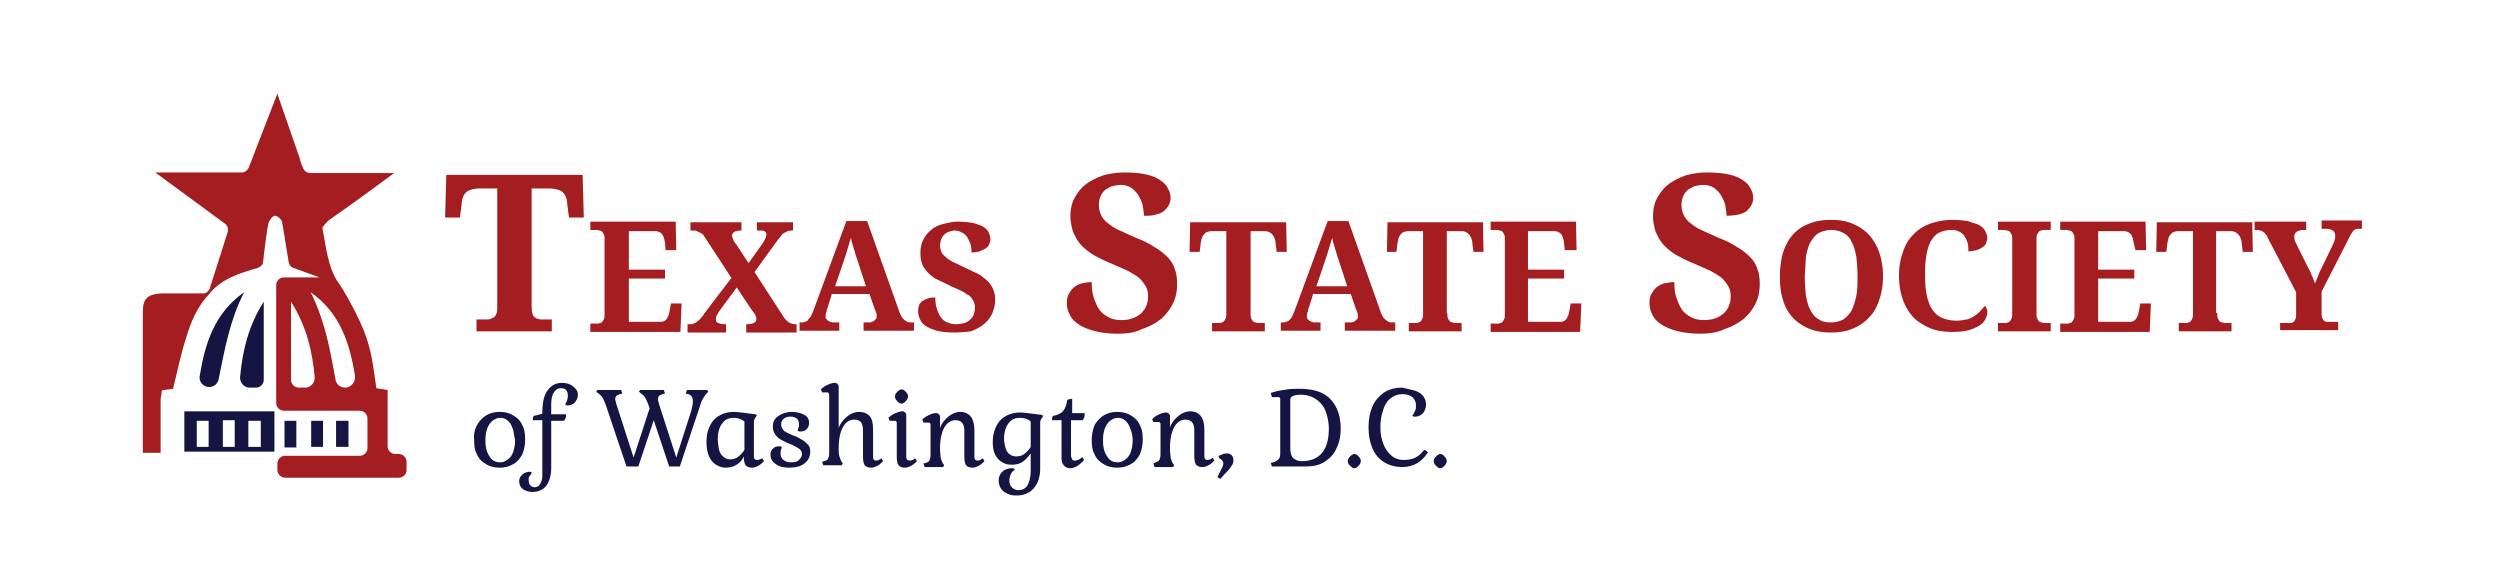 <?xml version="1.0" encoding="UTF-8"?>
<svg xmlns="http://www.w3.org/2000/svg" xmlns:xlink="http://www.w3.org/1999/xlink" xmlns:v="https://vecta.io/nano" viewBox="0 0 421.8 99.2">
  <path d="M89.7 51.5c0 .5 0 .9.1 1.3.1.3.2.6.4.7.2.2.4.3.6.3.2.1.5.1.7.1h1.6v2H80.4v-2H82c.3 0 .5 0 .8-.1l.6-.3c.2-.2.3-.4.4-.7s.1-.7.1-1.3V31.8h-3c-.6 0-1 .1-1.4.2s-.7.3-.9.5-.4.5-.5.8-.2.7-.2 1.1l-.3 2.3h-2.5l.2-7.2h23l.2 7.2H96l-.3-2.3c0-.4-.1-.8-.2-1.1s-.3-.6-.5-.8-.5-.4-.9-.5-.8-.2-1.4-.2h-3v19.7zm16.4 2.8h5.2c.3 0 .5 0 .7-.1s.3-.2.5-.4l.3-.6c.1-.2.1-.5.2-.8l.2-1.2h1.8l-.2 4.8H99.6v-1.4h1.1c.2 0 .4 0 .5-.1.2 0 .3-.1.4-.2s.2-.3.3-.5.1-.5.1-.8V40.5c0-.4 0-.7-.1-.9s-.2-.4-.3-.5a.76.76 0 0 0-.4-.2c-.2 0-.3-.1-.5-.1h-1.1v-1.4H114l.1 4.8h-1.8l-.1-1.2c-.1-.6-.2-1.1-.5-1.5-.3-.3-.6-.5-1.2-.5h-4.4v6.5h6.1V47h-6.1v7.3zm23.2-14.7c0-.2 0-.3-.1-.4s-.2-.2-.3-.2c-.1-.1-.3-.1-.5-.1h-.6-.1v-1.4h6.1v1.4h-.2c-.3 0-.5 0-.7.1l-.6.3c-.2.1-.4.3-.6.6-.2.2-.4.5-.7.9l-3.7 5.1 4.8 7.4c.3.5.7.9 1 1.1.4.2.7.3 1 .3h.3v1.4h-8.5v-1.4h.1c1 0 1.6-.3 1.6-.8v-.3c0-.1-.1-.2-.1-.3-.1-.1-.1-.3-.3-.5-.1-.2-.3-.4-.5-.7l-2.4-3.6-2.8 3.8c-.2.2-.3.5-.5.8s-.2.6-.2.8c0 .3.1.5.4.6.2.1.6.2 1.2.2h.1v1.4H116v-1.4h.2c.3 0 .6 0 .8-.1s.5-.2.7-.4.4-.3.6-.6c.2-.2.4-.5.6-.8l4.5-5.9-4.3-6.6c-.1-.2-.3-.4-.4-.6s-.3-.3-.5-.4l-.6-.3c-.2-.1-.5-.1-.8-.1h-.3v-1.4h8.6v1.4h-.1c-.3 0-.5 0-.7.1-.2 0-.4.1-.5.2l-.2.2c0 .1-.1.2-.1.3 0 .2.1.4.2.7s.3.6.5.8l2.1 3.2 2.2-3.1c.2-.2.3-.5.5-.8.2-.4.3-.7.3-.9zm11 10.2l-.7 2.2c-.1.2-.1.5-.2.7-.1.3-.1.5-.1.7s0 .3.1.4l.3.3c.1.1.2.1.4.2.1 0 .3.1.4.1h1.1v1.4h-6.7v-1.4h.3c.2 0 .4 0 .6-.1s.4-.1.5-.3.3-.3.5-.6l.4-.9 5.6-15.2h3.5l5.4 15.2c.1.4.3.7.4.9s.3.4.5.6c.2.1.3.2.5.3s.4.1.6.1h.5v1.4h-8.5v-1.4h1c.1 0 .3 0 .4-.1a.76.76 0 0 0 .4-.2l.3-.3c.1-.1.1-.3.1-.5s0-.4-.1-.6-.1-.4-.2-.5l-.9-2.6h-6.4zm4.4-5.8l-.3-.9-.3-1-.3-1c-.1-.3-.2-.7-.2-1-.1.3-.2.5-.3.9l-.3 1-.3 1-.3.9-1.5 4.4h5.2l-1.4-4.3zM161 56.1c-1.2 0-2.1-.1-2.9-.3a6.78 6.78 0 0 1-1.9-.8c-.5-.3-.8-.7-1-1.2a3.08 3.08 0 0 1-.3-1.3c0-.4.1-.8.2-1.1.2-.3.4-.6.7-.7.3-.2.6-.3.9-.4s.7-.1 1.1-.1c0 .7.1 1.4.3 2s.4 1 .7 1.4.7.7 1.1.8c.4.2.9.3 1.4.3s1-.1 1.4-.2.7-.3 1-.6.5-.5.6-.9c.1-.3.2-.7.2-1.1s-.1-.8-.3-1.2c-.2-.3-.4-.7-.8-.9s-.8-.6-1.4-.8c-.5-.3-1.2-.5-1.9-.9l-2.3-1.1c-.6-.4-1.1-.8-1.5-1.3s-.7-.9-.8-1.5c-.2-.5-.2-1.1-.2-1.7a4.65 4.65 0 0 1 .5-2.1 5.09 5.09 0 0 1 1.3-1.6c.6-.5 1.2-.8 2-1s1.6-.4 2.5-.4c1 0 1.8.1 2.5.2.7.2 1.3.4 1.7.6.5.3.8.6 1 1s.3.8.3 1.2c0 .3-.1.6-.2.8-.1.3-.3.5-.6.7s-.6.3-1 .5c-.4.1-.9.2-1.4.2 0-.4 0-.8-.1-1.2s-.3-.8-.5-1.2a1.96 1.96 0 0 0-.9-.9c-.3-.2-.8-.4-1.3-.4-.3 0-.7.1-1 .2s-.6.3-.8.5-.4.5-.5.8-.2.6-.2 1 .1.7.2 1 .3.6.7.9c.3.3.7.6 1.3.9l2.1 1 2.3 1.1c.6.4 1.1.8 1.5 1.2s.7.9.9 1.4.3 1.1.3 1.7c0 .8-.2 1.6-.5 2.3s-.8 1.3-1.4 1.8-1.4.9-2.2 1.2c-.8.1-1.8.2-2.8.2zm27.6.2c-1.7 0-3-.2-4.1-.5s-2-.7-2.7-1.2-1.1-1-1.4-1.7c-.3-.6-.4-1.2-.4-1.8s.1-1.2.4-1.6c.2-.4.5-.8.9-1.1s.8-.5 1.3-.6 1-.2 1.6-.2c0 1.1.1 2 .4 2.8s.6 1.5 1 2 1 .9 1.6 1.2 1.3.4 2 .4 1.4-.1 1.9-.3c.6-.2 1-.5 1.4-.8.4-.4.7-.8.9-1.3s.3-1 .3-1.6-.1-1.2-.4-1.7a6.73 6.73 0 0 0-1.1-1.4c-.5-.4-1.2-.8-1.9-1.2l-2.7-1.2c-1.3-.5-2.4-1.1-3.3-1.6-.9-.6-1.6-1.2-2.1-1.8s-.9-1.4-1.2-2.1c-.2-.8-.4-1.6-.4-2.5 0-1.1.2-2.2.7-3.1s1.1-1.7 1.9-2.3 1.8-1.1 2.9-1.5a13.61 13.61 0 0 1 3.6-.5c1.4 0 2.5.1 3.5.3s1.8.5 2.4.9 1.1.8 1.4 1.4c.3.5.5 1.1.5 1.7 0 .4-.1.8-.3 1.2s-.5.7-.8 1c-.4.3-.9.5-1.4.6-.6.2-1.2.2-2 .2 0-.5-.1-1.1-.2-1.7s-.4-1.1-.7-1.7c-.3-.5-.7-.9-1.2-1.3-.5-.3-1.1-.5-1.8-.5-.5 0-1 .1-1.4.2s-.8.4-1.2.6c-.3.3-.6.6-.8 1.1-.2.4-.3.9-.3 1.5 0 .5.1 1 .3 1.5s.5.9.9 1.3c.5.4 1.1.9 1.9 1.3l3.1 1.4c1.3.5 2.3 1 3.2 1.6.9.5 1.6 1.1 2.2 1.7s1 1.3 1.2 2c.3.7.4 1.6.4 2.5 0 1.2-.2 2.3-.7 3.3s-1.1 1.8-2 2.6c-.9.7-1.9 1.3-3.2 1.7-1.1.6-2.5.8-4.1.8zm22.4-3.5c0 .4 0 .7.1.9s.2.4.3.5a.76.76 0 0 0 .4.2c.2 0 .3.1.5.1h1.1v1.4h-8.9v-1.4h1.1c.2 0 .4 0 .5-.1.2 0 .3-.1.4-.2s.2-.3.3-.5.1-.5.1-.9V39h-2.1c-.4 0-.7 0-1 .1s-.5.2-.6.4c-.2.2-.3.3-.4.6-.1.2-.1.5-.2.8l-.2 1.6h-1.7l.1-5H217l.1 5h-1.7l-.2-1.6c0-.3-.1-.5-.2-.8-.1-.2-.2-.4-.4-.6s-.4-.3-.6-.4c-.3-.1-.6-.1-1-.1h-2v13.8zm10.5-3l-.7 2.2c-.1.2-.1.5-.2.7-.1.3-.1.5-.1.7s0 .3.1.4l.3.3c.1.1.2.1.4.2.1 0 .3.1.4.1h1.1v1.4h-6.7v-1.4h.3c.2 0 .4 0 .6-.1s.4-.1.5-.3c.2-.1.3-.3.5-.6l.4-.9 5.6-15.2h3.5l5.4 15.2c.1.4.3.7.4.9s.3.4.5.6c.2.1.3.2.5.3s.4.1.6.1h.5v1.4h-8.5v-1.4h1c.1 0 .3 0 .4-.1a.76.76 0 0 0 .4-.2l.3-.3c.1-.1.1-.3.1-.5s0-.4-.1-.6-.1-.4-.2-.5l-.9-2.6h-6.4zm4.4-5.8l-.3-.9-.3-1-.3-1c-.1-.3-.2-.7-.2-1-.1.3-.2.5-.3.9l-.3 1-.3 1-.3.9-1.5 4.4h5.2l-1.4-4.3zm18.3 8.8c0 .4 0 .7.1.9s.2.4.3.5a.76.76 0 0 0 .4.2c.2 0 .3.1.5.1h1.1v1.4h-8.9v-1.4h1.1c.2 0 .4 0 .5-.1.2 0 .3-.1.4-.2s.2-.3.3-.5.1-.5.1-.9V39H238c-.4 0-.7 0-1 .1s-.5.2-.6.4c-.2.2-.3.3-.4.6-.1.2-.1.5-.2.8l-.2 1.6H234l.1-5h16.1l.1 5h-1.7l-.2-1.6c0-.3-.1-.5-.2-.8-.1-.2-.2-.4-.4-.6s-.4-.3-.6-.4c-.3-.1-.6-.1-1-.1h-2.1v13.8zm13.7 1.5h5.2c.3 0 .5 0 .7-.1s.3-.2.5-.4l.3-.6c.1-.2.1-.5.2-.8l.2-1.2h1.8l-.2 4.8h-15.1v-1.4h1.1c.2 0 .4 0 .5-.1.2 0 .3-.1.4-.2s.2-.3.3-.5.1-.5.1-.8V40.5c0-.4 0-.7-.1-.9s-.2-.4-.3-.5a.76.76 0 0 0-.4-.2c-.2 0-.3-.1-.5-.1h-1.1v-1.4h14.4l.1 4.8h-2l-.1-1.2c-.1-.6-.2-1.1-.5-1.5-.3-.3-.6-.5-1.2-.5h-4.4v6.5h6.1V47h-6.1v7.3zm29 2c-1.7 0-3-.2-4.1-.5s-2-.7-2.7-1.2-1.1-1-1.4-1.7c-.3-.6-.4-1.2-.4-1.8s.1-1.2.4-1.6c.2-.4.5-.8.9-1.1s.8-.5 1.3-.6 1-.2 1.6-.2c0 1.1.1 2 .4 2.8s.6 1.5 1 2 1 .9 1.6 1.2 1.3.4 2 .4 1.4-.1 1.9-.3c.6-.2 1-.5 1.4-.8.4-.4.7-.8.9-1.3s.3-1 .3-1.6-.1-1.2-.4-1.7a6.73 6.73 0 0 0-1.1-1.4c-.5-.4-1.2-.8-1.9-1.2l-2.7-1.2c-1.3-.5-2.4-1.1-3.3-1.6-.9-.6-1.6-1.2-2.1-1.8s-.9-1.4-1.2-2.1c-.2-.8-.4-1.6-.4-2.5 0-1.1.2-2.2.7-3.1s1.1-1.7 1.9-2.3 1.8-1.1 2.9-1.5a13.61 13.61 0 0 1 3.6-.5c1.4 0 2.5.1 3.5.3s1.8.5 2.4.9 1.1.8 1.4 1.4c.3.5.5 1.1.5 1.7 0 .4-.1.8-.3 1.2s-.5.7-.8 1c-.4.3-.9.5-1.4.6s-1.2.2-2 .2c0-.5-.1-1.1-.2-1.7s-.4-1.1-.7-1.7c-.3-.5-.7-.9-1.2-1.3-.5-.3-1.1-.5-1.8-.5-.5 0-1 .1-1.4.2s-.8.4-1.2.6c-.3.3-.6.6-.8 1.1-.2.4-.3.9-.3 1.5 0 .5.1 1 .3 1.5s.5.9.9 1.3c.5.4 1.1.9 1.9 1.3l3.1 1.4c1.3.5 2.3 1 3.2 1.6.9.5 1.6 1.1 2.2 1.7s1 1.3 1.2 2c.3.7.4 1.6.4 2.5 0 1.2-.2 2.3-.7 3.3s-1.1 1.8-2 2.6c-.9.7-1.9 1.3-3.2 1.7-1.2.6-2.6.8-4.1.8zm30.8-9.7c0 1.4-.2 2.7-.6 3.9s-.9 2.2-1.7 3c-.7.8-1.7 1.5-2.7 1.9-1.1.5-2.3.7-3.7.7-1.5 0-2.8-.2-3.9-.7s-2-1.1-2.7-1.9-1.3-1.8-1.6-3c-.4-1.2-.5-2.5-.5-3.9a16 16 0 0 1 .5-3.9c.4-1.2.9-2.2 1.6-3s1.6-1.5 2.7-1.9c1.1-.5 2.4-.7 3.9-.7 1.4 0 2.6.2 3.7.7s2 1.1 2.7 1.9a8.72 8.72 0 0 1 1.7 3c.4 1.2.6 2.5.6 3.9zm-13.2 0c0 1.2.1 2.3.2 3.3.2 1 .4 1.8.8 2.5s.8 1.2 1.4 1.5c.6.4 1.2.5 2 .5a4.65 4.65 0 0 0 2.1-.5c.6-.4 1-.9 1.4-1.5.3-.7.6-1.5.8-2.5s.2-2.1.2-3.3-.1-2.3-.2-3.3c-.2-1-.4-1.8-.8-2.5a2.94 2.94 0 0 0-1.4-1.5c-.6-.3-1.2-.5-2-.5a4.65 4.65 0 0 0-2.1.5c-.6.3-1 .9-1.4 1.5-.4.7-.6 1.5-.8 2.5l-.2 3.3zm25.6 7.5c.6 0 1.2-.1 1.7-.2s.9-.3 1.3-.6c.4-.2.7-.5 1-.8s.5-.6.8-.9c.1.1.2.3.3.5s.1.4.1.6c0 .4-.1.7-.3 1.1a2.59 2.59 0 0 1-1 1.1c-.5.3-1.1.6-1.8.8s-1.7.3-2.8.3c-1.5 0-2.8-.2-3.9-.7s-2.1-1.1-2.8-1.9a8.72 8.72 0 0 1-1.7-3c-.4-1.2-.6-2.5-.6-3.9s.2-2.7.6-3.8c.4-1.2.9-2.2 1.7-3a6.97 6.97 0 0 1 2.8-1.9c1.1-.4 2.4-.7 3.9-.7 1 0 1.9.1 2.6.2l1.8.6c.5.3.9.6 1.1 1s.4.8.4 1.2c0 .3-.1.6-.2.9s-.3.5-.6.7-.6.4-1 .5-.9.2-1.4.2c0-.4 0-.9-.1-1.3s-.3-.8-.5-1.2a2.36 2.36 0 0 0-.9-.8c-.4-.2-.8-.3-1.4-.3a4.65 4.65 0 0 0-2.1.5c-.6.3-1 .9-1.4 1.5-.3.7-.6 1.5-.7 2.5-.2 1-.2 2.1-.2 3.3s.1 2.3.3 3.3c.2.9.5 1.7.9 2.3s.9 1.1 1.6 1.4 1.5.5 2.5.5zm7 1.8v-1.4h1.1c.2 0 .4 0 .5-.1.2 0 .3-.1.4-.2s.2-.3.3-.5.1-.5.1-.9V40.5c0-.4 0-.7-.1-.9s-.2-.4-.3-.5a.76.76 0 0 0-.4-.2c-.2 0-.3-.1-.5-.1h-1.1v-1.4h8.9v1.4h-1.1c-.2 0-.4 0-.5.1-.2 0-.3.1-.4.2s-.2.3-.3.5-.1.5-.1.9v12.3c0 .4 0 .7.1.9s.2.4.3.5a.76.76 0 0 0 .4.2c.2 0 .3.1.5.1h1.1v1.4h-8.9zm16.9-1.6h5.2c.3 0 .5 0 .7-.1s.3-.2.5-.4l.3-.6c.1-.2.1-.5.2-.8l.2-1.2h1.8l-.2 4.8h-15.1v-1.4h1.1c.2 0 .4 0 .5-.1.2 0 .3-.1.4-.2s.2-.3.3-.5.1-.5.1-.8V40.5c0-.4 0-.7-.1-.9s-.2-.4-.3-.5a.76.76 0 0 0-.4-.2c-.2 0-.3-.1-.5-.1h-1.1v-1.4H362l.1 4.8h-1.8L360 41c-.1-.6-.2-1.1-.5-1.5-.3-.3-.6-.5-1.2-.5H354v6.5h6.1V47H354v7.3zm20.1-1.5c0 .4 0 .7.1.9s.2.4.3.5a.76.76 0 0 0 .4.2c.2 0 .3.1.5.1h1.1v1.4h-8.9v-1.4h1.1c.2 0 .4 0 .5-.1.2 0 .3-.1.4-.2s.2-.3.3-.5.1-.5.1-.9V39h-2.1c-.4 0-.7 0-1 .1s-.5.2-.6.4c-.2.2-.3.3-.4.6-.1.2-.1.5-.2.8l-.2 1.6h-1.7l.1-5H380l.1 5h-1.7l-.2-1.6c0-.3-.1-.5-.2-.8-.1-.2-.2-.4-.4-.6s-.4-.3-.6-.4c-.3-.1-.6-.1-1-.1h-2.1v13.8zm10.6 3.1v-1.4h1.2.6c.2 0 .3-.1.5-.2.1-.1.2-.3.3-.5s.1-.5.1-.9v-3.6l-4.8-9.2c-.1-.3-.2-.5-.4-.6a.78.78 0 0 0-.4-.4c-.1-.1-.3-.2-.5-.2-.2-.1-.4-.1-.6-.1h-.3v-1.4h8.7v1.4h-.4c-.5 0-.9.1-1.2.3s-.4.5-.4.8c0 .2 0 .5.1.7.1.3.2.5.3.7l1.9 3.8c.3.5.5 1 .7 1.5.2.4.3.8.5 1.2l.6-1.5c.2-.5.5-1.1.8-1.7l1.5-3.1c.2-.4.3-.7.4-1a1.76 1.76 0 0 0 .1-.6c0-.4-.1-.8-.4-1s-.7-.3-1.3-.3h-.6v-1.4h6.8v1.4h-.5c-.2 0-.4 0-.6.1s-.3.2-.4.3c-.1.2-.3.4-.4.6l-.5 1-4.4 8.6v3.5c0 .4 0 .7.1.9s.2.4.3.5.3.2.5.2h.6 1.3v1.4h-9.8z" fill="#a31d21"></path>
  <g fill="#151543">
    <path d="M80.5 71.7a4.63 4.63 0 0 1 1.5-1.6 4.38 4.38 0 0 1 2.3-.6c.9 0 1.7.2 2.3.6.7.4 1.2.9 1.5 1.6.4.7.5 1.5.5 2.5 0 .9-.2 1.8-.5 2.5-.4.7-.9 1.3-1.5 1.6a4.38 4.38 0 0 1-2.3.6c-.9 0-1.7-.2-2.3-.6-.7-.4-1.2-.9-1.5-1.6-.4-.7-.5-1.5-.5-2.5-.1-.9.1-1.8.5-2.5zm6.1.9c-.2-.6-.4-1.1-.8-1.5s-.8-.6-1.4-.6c-.5 0-.9.2-1.3.5s-.7.8-.9 1.3c-.2.6-.3 1.2-.3 2 0 1.1.2 2 .7 2.7.4.7 1 1 1.8 1 .5 0 .9-.2 1.3-.5s.7-.7.9-1.3.3-1.2.3-1.9l-.3-1.7zm5.7-6.6c.6-.9 1.4-1.4 2.5-1.4.8 0 1.4.2 1.9.6s.8.8.8 1.4c0 .5-.2.9-.5 1.3-.3.3-.7.5-1.3.5-.2 0-.3-.1-.3-.2 0 0 0-.1.1-.3.1-.1.2-.3.2-.5.1-.2.1-.4.1-.7 0-.4-.1-.7-.3-.9s-.5-.3-.9-.3c-.5 0-.9.3-1.2.8s-.4 1.2-.4 2.2v1.4h2.5c0 .3 0 .5-.1.7s-.2.4-.3.4H93v8c0 1.2-.3 2.2-.8 2.9S90.9 83 89.8 83c-.6 0-1.2-.2-1.6-.5s-.6-.8-.6-1.3.2-.8.5-1.1.8-.5 1.3-.5c.2 0 .3.1.3.2 0 0 0 .1-.1.2s-.2.3-.3.4-.1.4-.1.6c0 .4.1.7.3.9s.4.3.7.3c.4 0 .7-.2.9-.5s.4-.8.4-1.4v-9.4h-1.6c0-.3 0-.5.1-.6 0-.1.2-.2.4-.2l1.1-.3c0-1.6.2-2.9.8-3.8zm20.6 12.7l-2.6-7.8-2.6 7.8h-2l-3.5-10.4c-.2-.5-.4-1-.6-1.3s-.6-.6-1-.9l.2-.3h4l.2.6-.4.1c-.3.1-.5.2-.6.3s-.2.3-.2.5.1.5.2.9l2.9 9 2.7-8.3-.2-.6c-.2-.5-.4-1-.6-1.3s-.6-.6-1-.9l.2-.3h4l.2.6-.4.1c-.3.1-.5.2-.6.3s-.2.3-.2.5.1.5.2.9l2.9 9 2.5-7.8c.2-.7.3-1.3.3-1.7 0-.7-.3-1.1-.8-1.2l-.4-.1.2-.6h3.4l.2.3-.3.3c-.4.5-.8 1.1-1 1.8l-3.5 10.5h-1.8zm11.2-.2c-.5.3-1.1.4-1.7.4s-1.1-.2-1.6-.5-.9-.8-1.2-1.5-.4-1.5-.4-2.4c0-1 .2-1.9.6-2.7s.9-1.3 1.6-1.7 1.5-.6 2.5-.6c.5 0 1.1.1 2 .2l1.6.2.2.2-.2.3c-.1.1-.1.2-.2.3 0 .1-.1.2-.1.4V77c0 .4.2.6.5.6s.6-.1.9-.3l.3.5c-.3.3-.6.6-1 .8s-.7.3-1 .3c-.5 0-.8-.1-1.1-.4-.2-.3-.3-.8-.3-1.5a2.94 2.94 0 0 1-1.4 1.5zm-2.4-1.8c.4.5.9.8 1.5.8.5 0 .9-.1 1.3-.4s.8-.7 1.1-1.2v-4.8c-.6-.4-1.1-.6-1.8-.6-.9 0-1.5.3-2 1s-.7 1.6-.7 2.7c.1 1.2.2 2 .6 2.5zm13.1.9c.3-.3.5-.6.5-1s-.2-.7-.5-.9-.8-.5-1.5-.8c-.6-.2-1.1-.5-1.5-.7s-.7-.5-1-.9-.4-.8-.4-1.4c0-.7.3-1.3.9-1.7s1.4-.7 2.3-.7c.8 0 1.6.2 2.1.5a1.37 1.37 0 0 1 .8 1.3c0 .5-.1.8-.4 1.1s-.6.4-1.1.4c-.3 0-.4-.1-.4-.2 0 0 0-.2.1-.4s.1-.4.1-.6c0-.4-.1-.8-.4-1a1.69 1.69 0 0 0-1-.3c-.5 0-.9.1-1.2.4-.3.2-.4.6-.4.9 0 .4.2.8.5 1.1.4.3.9.5 1.6.8.6.2 1.1.5 1.4.7.4.2.7.5 1 .8s.4.7.4 1.2c0 .8-.3 1.5-1 2-.6.5-1.5.7-2.6.7-.9 0-1.7-.2-2.2-.6-.6-.4-.9-.9-.9-1.6 0-.4.1-.7.4-1s.6-.4 1.1-.4c.3 0 .4.1.4.2 0 0 0 .1-.1.3s-.1.4-.1.7c0 .5.2.9.5 1.1.4.3.7.4 1.2.4.7 0 1.1-.1 1.4-.4zm5-11.3c-.1-.1-.1-.1-.3-.1h-.8l-.2-.5c.3-.3.7-.6 1.2-.8.4-.2.8-.3 1.2-.3.2 0 .3.1.4.2s.2.2.2.4v7c.3-.8.8-1.4 1.4-1.9s1.3-.8 2-.8c.9 0 1.5.3 1.9.8s.5 1.3.5 2.5v4.3c0 .4.2.6.5.6s.6-.1.9-.4l.3.5c-.3.3-.6.6-1 .8s-.7.3-1 .3c-.5 0-.8-.1-1.1-.4-.2-.3-.3-.8-.3-1.5v-4.3c0-.6-.1-1.1-.3-1.4s-.6-.5-1.2-.5c-.5 0-1 .2-1.4.6s-.7 1-.9 1.7-.3 1.6-.3 2.5c0 .6 0 1 .1 1.3s.2.7.4 1l.2.3-.2.3h-3.1l-.2-.6.4-.1c.3-.1.5-.2.6-.4s.2-.5.2-1v-9.8c-.1-.2-.1-.3-.1-.3zm13.7 11.4c.3 0 .6-.1.9-.4l.3.5c-.3.3-.6.6-1 .8s-.7.3-1 .3c-.5 0-.8-.1-1.1-.4-.2-.3-.3-.8-.3-1.5v-5.6c0-.1 0-.2-.1-.3s-.1-.1-.3-.1h-.8l-.2-.5c.3-.3.7-.6 1.2-.8s.8-.3 1.2-.3c.2 0 .3.1.4.2s.2.2.2.4v7c0 .5.2.7.6.7zm-2.1-11.6c.3-.3.5-.4.7-.4s.5.1.7.4c.3.3.4.5.4.8 0 .2-.1.5-.4.8s-.5.4-.7.4-.4-.1-.7-.4-.4-.5-.4-.8.1-.5.4-.8zm7.3 11.1c.1.3.2.7.4 1l.2.3-.2.3H156l-.2-.6.4-.1c.3-.1.5-.2.6-.4s.2-.5.2-1v-5c0-.1 0-.2-.1-.3s-.1-.1-.3-.1h-.8l-.2-.5c.3-.3.7-.6 1.2-.8.4-.2.8-.3 1.2-.3.2 0 .3.1.4.2s.2.2.2.4v1.9c.3-.8.8-1.4 1.4-1.9s1.3-.8 2-.8c.8 0 1.4.3 1.8.8s.6 1.3.6 2.5v4.3c0 .4.2.6.5.6s.6-.1.9-.4l.3.5c-.3.3-.6.6-1 .8s-.7.3-1 .3c-.5 0-.8-.1-1.1-.4-.2-.3-.3-.8-.3-1.5v-4.3c0-1.2-.5-1.8-1.5-1.8-.5 0-1 .2-1.4.6s-.7 1-.9 1.7-.3 1.6-.3 2.5c0 .7.1 1.1.1 1.5zm14.7 4.6c.3-.6.5-1.4.5-2.5v-2.8c-.5.7-1 1.2-1.5 1.5s-1.1.4-1.7.4-1.1-.1-1.6-.4a3.04 3.04 0 0 1-1.2-1.3c-.3-.6-.4-1.3-.4-2.1 0-1 .2-1.9.6-2.7s.9-1.3 1.6-1.7 1.5-.6 2.5-.6c.5 0 1.1.1 2 .2l1.6.2.2.2-.2.3c-.1.1-.1.2-.2.3 0 .1-.1.2-.1.4V79c0 1.5-.4 2.6-1.1 3.4s-1.7 1.2-2.9 1.2c-.7 0-1.2-.1-1.7-.4-.5-.2-.8-.6-1-.9-.2-.4-.3-.8-.3-1.2 0-.6.2-1.1.6-1.5s1-.6 1.7-.6c.1 0 .2 0 .3.1.1 0 .1.1.1.1s-.1.2-.3.3c-.2.2-.3.4-.4.6-.1.3-.2.6-.2.9 0 .5.1.9.4 1.2s.7.5 1.1.5c.7 0 1.3-.3 1.6-.9zm-3.4-5.5c.4.5.9.7 1.5.7.5 0 .9-.1 1.3-.4s.8-.7 1.1-1.2v-4.3c-.5-.4-1.1-.6-1.8-.6-.9 0-1.5.3-2 1s-.7 1.6-.7 2.7c.1 1 .3 1.7.6 2.1zm13-6.5c0 .3 0 .5-.1.7s-.2.4-.3.4h-1.9v5.8c0 .4.1.6.2.8s.3.2.5.2c.4 0 .8-.2 1.2-.6l.3.5c-.3.4-.7.7-1.1 1-.4.2-.8.4-1.2.4-.5 0-.9-.2-1.1-.5-.3-.3-.4-.7-.4-1.3v-6.3h-1.6c0-.3 0-.5.1-.6 0-.1.2-.2.4-.2.6-.2 1.1-.4 1.4-.8s.5-.9.6-1.5c0-.2.1-.3.2-.4.1 0 .3-.1.7-.1v2.4h2.1zm1.7 1.9a4.63 4.63 0 0 1 1.5-1.6 4.38 4.38 0 0 1 2.3-.6c.9 0 1.7.2 2.3.6.7.4 1.2.9 1.5 1.6.4.7.5 1.5.5 2.5 0 .9-.2 1.8-.5 2.5-.4.7-.9 1.3-1.5 1.6a4.38 4.38 0 0 1-2.3.6c-.9 0-1.7-.2-2.3-.6-.7-.4-1.2-.9-1.5-1.6-.4-.7-.5-1.5-.5-2.5 0-.9.2-1.8.5-2.5zm6.1.9c-.2-.6-.4-1.1-.8-1.5s-.8-.6-1.4-.6c-.5 0-.9.2-1.3.5s-.7.8-.9 1.3c-.2.6-.3 1.2-.3 2 0 1.1.2 2 .7 2.7.4.7 1 1 1.8 1 .5 0 .9-.2 1.3-.5s.7-.7.9-1.3.3-1.2.3-1.9c0-.6-.1-1.2-.3-1.7zm6.7 4.6c.1.3.2.7.4 1l.2.3-.2.3h-3.1l-.2-.6.4-.2c.3-.1.5-.2.6-.4s.2-.5.2-1v-5c0-.1 0-.2-.1-.3s-.1-.1-.3-.1h-.8l-.2-.5c.3-.3.7-.6 1.2-.8.4-.2.8-.3 1.2-.3.2 0 .3.1.4.2s.2.2.2.4v1.9c.3-.8.8-1.4 1.4-1.9s1.3-.8 2-.8c.8 0 1.4.3 1.8.8s.6 1.3.6 2.5V77c0 .4.2.6.5.6s.6-.1.9-.4l.3.5c-.3.3-.6.6-1 .8s-.7.3-1 .3c-.5 0-.8-.1-1.1-.4-.2-.3-.3-.8-.3-1.5v-4.3c0-1.2-.5-1.8-1.5-1.8-.5 0-1 .2-1.4.6s-.7 1-.9 1.7-.3 1.6-.3 2.5c0 .8.1 1.2.1 1.6zm9.5-.7c.3 0 .6.1.8.3s.3.5.3.9c0 .3-.1.7-.4 1-.2.4-.6.8-1.1 1.3l-.7.8-.5-.3.8-1.6c.1-.3.2-.5.2-.7s-.1-.5-.4-.7l-.3-.2-.1-.4.3-.1c.4-.2.8-.3 1.1-.3zm7.4 1.6l.4-.1c.4-.1.7-.3.9-.5s.3-.5.3-1v-9.1c0-.2 0-.3-.1-.3-.1-.1-.2-.1-.3-.1h-1l-.2-.7c.6-.2 1.3-.4 2.2-.5.9-.2 1.8-.2 2.6-.2 2.5 0 4.3.6 5.4 1.9 1.1 1.2 1.6 2.9 1.6 4.8 0 1.2-.2 2.3-.7 3.3-.4 1-1.1 1.7-2 2.3s-2 .8-3.3.8h-5.6l-.2-.6zm3.8-.8c.4.3.8.5 1.4.5 3 0 4.6-1.8 4.6-5.5 0-1-.2-1.9-.5-2.8s-.9-1.6-1.6-2.1-1.6-.8-2.6-.8c-1.2 0-1.8.3-1.8.8v8.2c0 .8.2 1.4.5 1.7z"></path>
    <use xlink:href="#B"></use>
    <path d="M238.7 65.9c.6.2 1.1.5 1.4.9s.5.9.5 1.4c0 .6-.2 1.1-.5 1.5-.4.4-.8.6-1.4.6-.3 0-.4-.1-.4-.2 0 0 .1-.1.2-.3l.3-.6c.1-.2.1-.5.1-.8 0-.6-.2-1-.6-1.4-.4-.3-1-.5-1.6-.5-.9 0-1.6.3-2.2.8s-1 1.3-1.2 2.1c-.3.9-.4 1.8-.4 2.8s.2 1.9.5 2.7.8 1.5 1.4 2 1.3.7 2 .7c.8 0 1.4-.1 2-.4s1-.7 1.4-1.2l.1-.1c.1 0 .2.1.4.2.1.1.2.2.2.3 0 0 0 .1-.1.1-1 1.5-2.4 2.3-4.2 2.3-1.2 0-2.3-.3-3.2-.9s-1.5-1.4-1.9-2.4-.6-2.1-.6-3.4.2-2.4.6-3.4 1.1-1.8 1.9-2.4c.9-.6 1.9-.9 3.2-.9l2.1.5z"></path>
    <use xlink:href="#B" x="14.5"></use>
    <path d="M41.2 49.3c-5 3.5-6.6 8.6-7.5 14.1-.2 1 .6 1.9 1.6 1.9h0c.8 0 1.5-.6 1.6-1.4 1-4.9 1.9-10 4.3-14.6m.9 16.1h1.1c.7 0 1.3-.6 1.3-1.3V50.9c-2.6 4.1-3.6 8.3-4 12.8 0 .9.7 1.7 1.6 1.7zM56.7 71h2.1v4.4h-2.1zM50 71h-2v4.5h2V71zm2.5 4.4h2V71h-2v4.4zm-21.4-6v6.8h2.2 10.4 2.6v-6.8H31.1zm4.1 6h-2V71h2v4.4zm4.4 0h-2v-4.5h2v4.5zm4.4 0h-2.1V71H44v4.4z"></path>
  </g>
  <path d="M67.3 76.6h-.6c-.7 0-1.3-.6-1.3-1.3v-9.5l-1.9-.3c-.7-5.1-1-7.3-2.7-11.1-1.3-2.8-2.9-5.6-3.7-6.7-1.8-2.4-2.3-7.3-2.4-7.6-.3-1.4-.3-1.7-.3-1.7s.6-.9 1.3-1.4c3.5-2.4 10.8-7.8 10.8-7.8h-2.1-11.8c-.9 0-1.3-.3-1.6-1.2-.1-.1-.4-1.1-.5-1.5l-3.4-9.8-.3-.9L42 28.2c-.2.5-.7.9-1.2.9H26.2l11.7 8.6c.5.3.7.9.5 1.5l-2.7 8.5s-.2.5-.3 1c-.1.2-.5.8-1 .8h-6.7c-3.6 0-3.6 1.6-3.6 3.6v23.3h3v-.8-8.1c0-.5.2-1.1.2-1.6.1 0 .2-.1.3-.1.6-.1 1.1-.1 1.6-.2.7-2.9 1.3-5.8 2.2-8.6.8-2.7 1.9-5.3 3.9-7.4h0c2.1-2.6 5.1-3.5 8.2-4.4.5-.2.9-.6.9-1.1.2-1.9.7-5.8.9-6.5.2-.5.7-1.2 1.1-1.2s1.1.6 1.2 1.1c.4 2.2.7 4.4 1.1 6.7.1.5.4.9.8 1l4.4 1.6h-1-5c-.7 0-1.3.6-1.3 1.3V68c0 .7.6 1.3 1.3 1.3h12.8c.7 0 1.3.6 1.3 1.3v5c0 .7-.6 1.3-1.3 1.3H48.1c-.7 0-1.3.6-1.3 1.3v1.1c0 .7.6 1.3 1.3 1.3h19.2c.7 0 1.3-.6 1.3-1.3V78c0-.8-.6-1.4-1.3-1.4zM51.5 65.4h-1.1c-.7 0-1.3-.6-1.3-1.3V50.9c2.6 4.1 3.6 8.3 4 12.8 0 .9-.7 1.7-1.6 1.7zm6.7 0c-.8 0-1.5-.6-1.6-1.4-.9-5-1.8-10-4.2-14.7 5 3.5 6.6 8.6 7.5 14.1.1 1.1-.7 2-1.7 2z" fill="#a31d21"></path>
  <defs>
    <path id="B" d="M227.8 77c.3-.3.5-.4.7-.4s.5.1.7.4c.3.3.4.5.4.8 0 .2-.1.5-.4.8s-.5.4-.7.4-.4-.1-.7-.4-.4-.5-.4-.8.1-.5.4-.8z"></path>
  </defs>
</svg>
